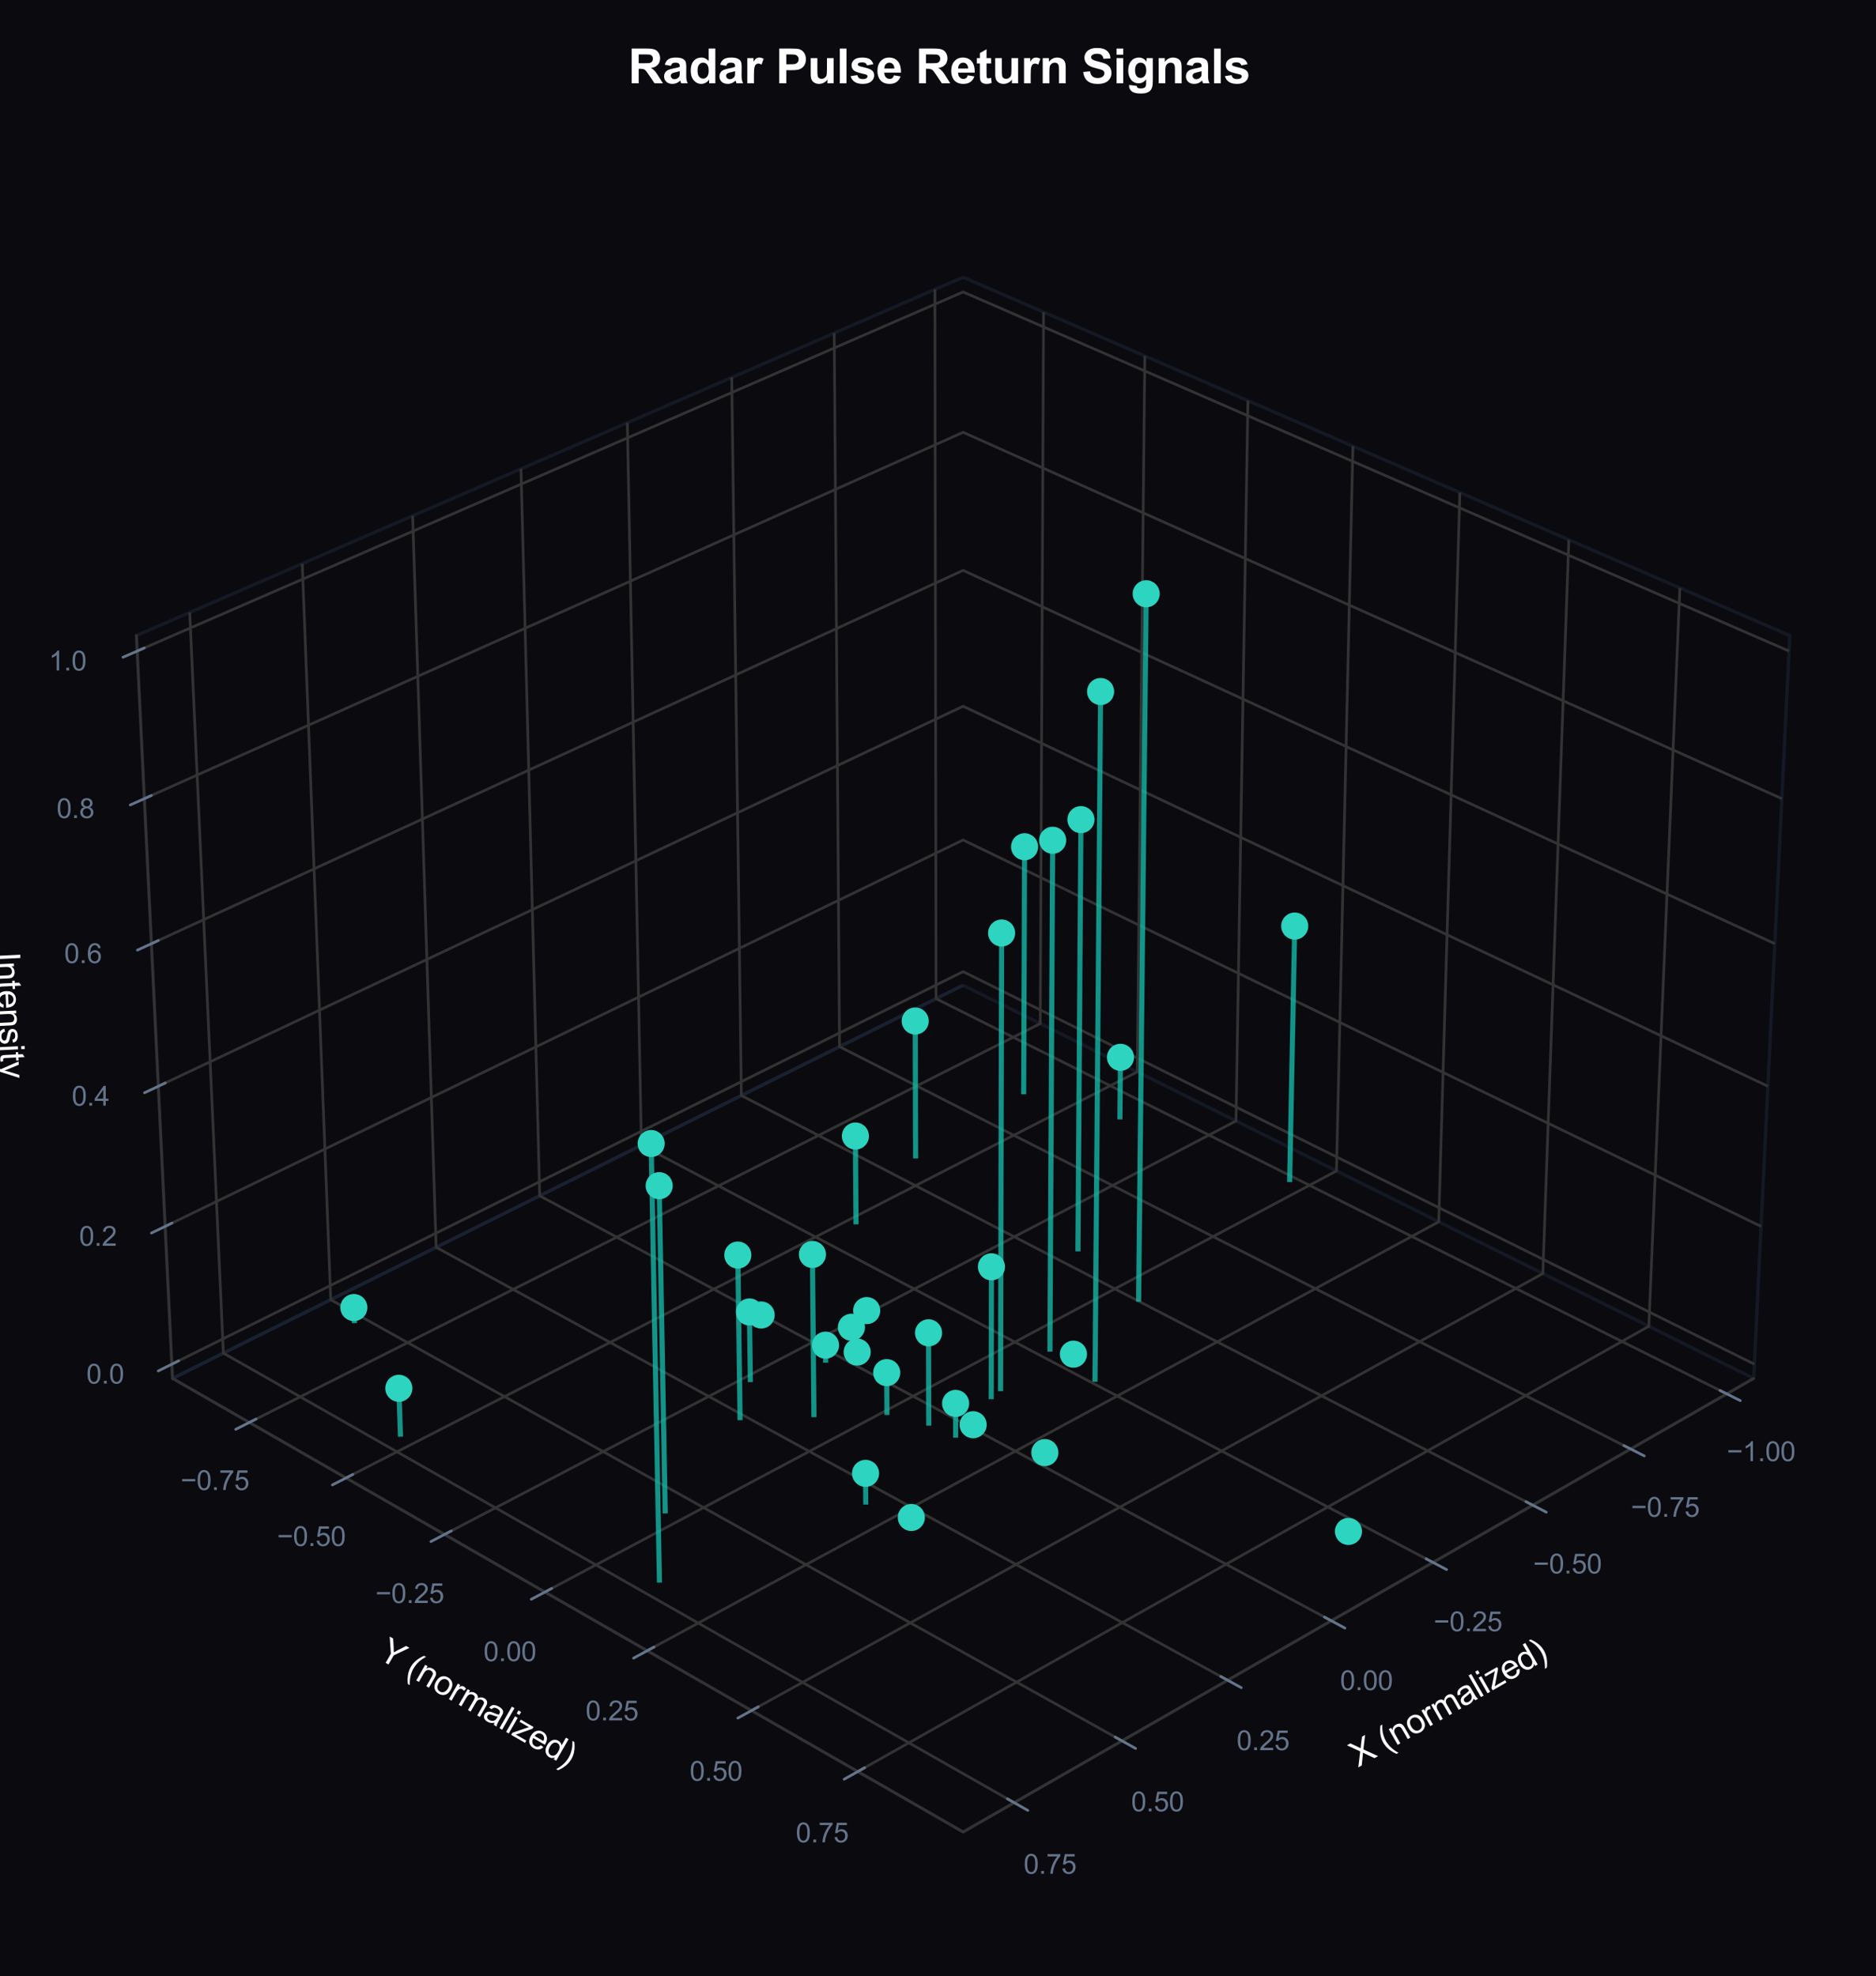 <?xml version="1.0" encoding="utf-8" standalone="no"?>
<!DOCTYPE svg PUBLIC "-//W3C//DTD SVG 1.1//EN"
  "http://www.w3.org/Graphics/SVG/1.1/DTD/svg11.dtd">
<svg xmlns:xlink="http://www.w3.org/1999/xlink" viewBox="0 0 553.771 583.312" xmlns="http://www.w3.org/2000/svg" version="1.1">
 <defs>
  <style type="text/css">*{stroke-linejoin: round; stroke-linecap: butt}</style>
 </defs>
 <g id="figure_1">
  <g id="patch_1">
   <path d="M 0 583.312 
L 553.771 583.312 
L 553.771 0 
L 0 0 
z
" style="fill: #0a0a0f"/>
  </g>
  <g id="patch_2">
   <path d="M 15.051 568.912 
L 539.371 568.912 
L 539.371 44.592 
L 15.051 44.592 
z
" style="fill: #0a0a0f"/>
  </g>
  <g id="pane3d_1">
   <g id="patch_3">
    <path d="M 284.296 290.796 
L 517.665 406.848 
L 528.321 187.591 
L 284.296 81.822 
" style="fill: none; opacity: 0.5; stroke: #1e293b; stroke-linejoin: miter"/>
   </g>
  </g>
  <g id="pane3d_2">
   <g id="patch_4">
    <path d="M 284.296 290.796 
L 50.927 406.848 
L 40.271 187.591 
L 284.296 81.822 
" style="fill: none; opacity: 0.5; stroke: #1e293b; stroke-linejoin: miter"/>
   </g>
  </g>
  <g id="pane3d_3">
   <g id="patch_5">
    <path d="M 284.296 290.796 
L 50.927 406.848 
L 284.296 540.722 
L 517.665 406.848 
" style="fill: none; opacity: 0.5; stroke: #1e293b; stroke-linejoin: miter"/>
   </g>
  </g>
  <g id="grid3d_1">
   <g id="Line3DCollection_1">
    <path d="M 509.717 411.407 
L 276.309 294.768 
L 275.969 85.431 
" style="fill: none; stroke: #333333; stroke-width: 0.8"/>
    <path d="M 481.347 427.682 
L 247.822 308.934 
L 246.254 98.311 
" style="fill: none; stroke: #333333; stroke-width: 0.8"/>
    <path d="M 452.444 444.263 
L 218.835 323.349 
L 215.995 111.426 
" style="fill: none; stroke: #333333; stroke-width: 0.8"/>
    <path d="M 422.992 461.158 
L 189.336 338.019 
L 185.178 124.783 
" style="fill: none; stroke: #333333; stroke-width: 0.8"/>
    <path d="M 392.976 478.377 
L 159.311 352.95 
L 153.788 138.389 
" style="fill: none; stroke: #333333; stroke-width: 0.8"/>
    <path d="M 362.379 495.929 
L 128.745 368.15 
L 121.807 152.25 
" style="fill: none; stroke: #333333; stroke-width: 0.8"/>
    <path d="M 331.185 513.824 
L 97.625 383.625 
L 89.22 166.375 
" style="fill: none; stroke: #333333; stroke-width: 0.8"/>
    <path d="M 299.375 532.072 
L 65.935 399.385 
L 56.008 180.77 
" style="fill: none; stroke: #333333; stroke-width: 0.8"/>
   </g>
  </g>
  <g id="grid3d_2">
   <g id="Line3DCollection_2">
    <path d="M 308.044 92.115 
L 307.07 302.121 
L 73.596 419.852 
" style="fill: none; stroke: #333333; stroke-width: 0.8"/>
    <path d="M 337.931 105.069 
L 335.71 316.363 
L 102.137 436.225 
" style="fill: none; stroke: #333333; stroke-width: 0.8"/>
    <path d="M 368.364 118.259 
L 364.853 330.856 
L 131.215 452.905 
" style="fill: none; stroke: #333333; stroke-width: 0.8"/>
    <path d="M 399.359 131.694 
L 394.511 345.604 
L 160.845 469.903 
" style="fill: none; stroke: #333333; stroke-width: 0.8"/>
    <path d="M 430.931 145.378 
L 424.698 360.616 
L 191.044 487.227 
" style="fill: none; stroke: #333333; stroke-width: 0.8"/>
    <path d="M 463.098 159.321 
L 455.429 375.898 
L 221.827 504.886 
" style="fill: none; stroke: #333333; stroke-width: 0.8"/>
    <path d="M 495.876 173.528 
L 486.718 391.458 
L 253.212 522.89 
" style="fill: none; stroke: #333333; stroke-width: 0.8"/>
   </g>
  </g>
  <g id="grid3d_3">
   <g id="Line3DCollection_3">
    <path d="M 50.723 402.65 
L 284.296 286.783 
L 517.869 402.65 
" style="fill: none; stroke: #333333; stroke-width: 0.8"/>
    <path d="M 48.747 361.98 
L 284.296 247.929 
L 519.846 361.98 
" style="fill: none; stroke: #333333; stroke-width: 0.8"/>
    <path d="M 46.736 320.615 
L 284.296 208.456 
L 521.856 320.615 
" style="fill: none; stroke: #333333; stroke-width: 0.8"/>
    <path d="M 44.691 278.537 
L 284.296 168.349 
L 523.901 278.537 
" style="fill: none; stroke: #333333; stroke-width: 0.8"/>
    <path d="M 42.611 235.73 
L 284.296 127.594 
L 525.982 235.73 
" style="fill: none; stroke: #333333; stroke-width: 0.8"/>
    <path d="M 40.494 192.172 
L 284.296 86.175 
L 528.099 192.172 
" style="fill: none; stroke: #333333; stroke-width: 0.8"/>
   </g>
  </g>
  <g id="axis3d_1">
   <g id="line2d_1">
    <path d="M 517.665 406.848 
L 284.296 540.722 
" style="fill: none; stroke: #333333; stroke-width: 0.8; stroke-linecap: round"/>
   </g>
   <g id="xtick_1">
    <g id="line2d_2">
     <path d="M 284.296 299.666 
" clip-path="url(#pbfb8110ebf)" style="fill: none; stroke: #333333; stroke-width: 0.8; stroke-linecap: round"/>
    </g>
    <g id="line2d_3">
     <path d="M 507.718 410.408 
L 513.724 413.409 
" style="fill: none; stroke: #64748b; stroke-width: 0.8; stroke-linecap: round"/>
    </g>
    <g id="text_1">
     <!-- −1.00 -->
     <g style="fill: #64748b" transform="translate(509.725 431.257) scale(0.08 -0.08)">
      <defs>
       <path id="ArialMT-2212" d="M 3381 1997 
L 356 1997 
L 356 2522 
L 3381 2522 
L 3381 1997 
z
" transform="scale(0.016)"/>
       <path id="ArialMT-31" d="M 2384 0 
L 1822 0 
L 1822 3584 
Q 1619 3391 1289 3197 
Q 959 3003 697 2906 
L 697 3450 
Q 1169 3672 1522 3987 
Q 1875 4303 2022 4600 
L 2384 4600 
L 2384 0 
z
" transform="scale(0.016)"/>
       <path id="ArialMT-2e" d="M 581 0 
L 581 641 
L 1222 641 
L 1222 0 
L 581 0 
z
" transform="scale(0.016)"/>
       <path id="ArialMT-30" d="M 266 2259 
Q 266 3072 433 3567 
Q 600 4063 929 4331 
Q 1259 4600 1759 4600 
Q 2128 4600 2406 4451 
Q 2684 4303 2865 4023 
Q 3047 3744 3150 3342 
Q 3253 2941 3253 2259 
Q 3253 1453 3087 958 
Q 2922 463 2592 192 
Q 2263 -78 1759 -78 
Q 1097 -78 719 397 
Q 266 969 266 2259 
z
M 844 2259 
Q 844 1131 1108 757 
Q 1372 384 1759 384 
Q 2147 384 2411 759 
Q 2675 1134 2675 2259 
Q 2675 3391 2411 3762 
Q 2147 4134 1753 4134 
Q 1366 4134 1134 3806 
Q 844 3388 844 2259 
z
" transform="scale(0.016)"/>
      </defs>
      <use xlink:href="#ArialMT-2212"/>
      <use xlink:href="#ArialMT-31" transform="translate(58.398 0)"/>
      <use xlink:href="#ArialMT-2e" transform="translate(114.014 0)"/>
      <use xlink:href="#ArialMT-30" transform="translate(141.797 0)"/>
      <use xlink:href="#ArialMT-30" transform="translate(197.412 0)"/>
     </g>
    </g>
   </g>
   <g id="xtick_2">
    <g id="line2d_4">
     <path d="M 284.296 299.666 
" clip-path="url(#pbfb8110ebf)" style="fill: none; stroke: #333333; stroke-width: 0.8; stroke-linecap: round"/>
    </g>
    <g id="line2d_5">
     <path d="M 479.345 426.664 
L 485.358 429.721 
" style="fill: none; stroke: #64748b; stroke-width: 0.8; stroke-linecap: round"/>
    </g>
    <g id="text_2">
     <!-- −0.75 -->
     <g style="fill: #64748b" transform="translate(481.416 447.683) scale(0.08 -0.08)">
      <defs>
       <path id="ArialMT-37" d="M 303 3981 
L 303 4522 
L 3269 4522 
L 3269 4084 
Q 2831 3619 2401 2847 
Q 1972 2075 1738 1259 
Q 1569 684 1522 0 
L 944 0 
Q 953 541 1156 1306 
Q 1359 2072 1739 2783 
Q 2119 3494 2547 3981 
L 303 3981 
z
" transform="scale(0.016)"/>
       <path id="ArialMT-35" d="M 266 1200 
L 856 1250 
Q 922 819 1161 601 
Q 1400 384 1738 384 
Q 2144 384 2425 690 
Q 2706 997 2706 1503 
Q 2706 1984 2436 2262 
Q 2166 2541 1728 2541 
Q 1456 2541 1237 2417 
Q 1019 2294 894 2097 
L 366 2166 
L 809 4519 
L 3088 4519 
L 3088 3981 
L 1259 3981 
L 1013 2750 
Q 1425 3038 1878 3038 
Q 2478 3038 2890 2622 
Q 3303 2206 3303 1553 
Q 3303 931 2941 478 
Q 2500 -78 1738 -78 
Q 1113 -78 717 272 
Q 322 622 266 1200 
z
" transform="scale(0.016)"/>
      </defs>
      <use xlink:href="#ArialMT-2212"/>
      <use xlink:href="#ArialMT-30" transform="translate(58.398 0)"/>
      <use xlink:href="#ArialMT-2e" transform="translate(114.014 0)"/>
      <use xlink:href="#ArialMT-37" transform="translate(141.797 0)"/>
      <use xlink:href="#ArialMT-35" transform="translate(197.412 0)"/>
     </g>
    </g>
   </g>
   <g id="xtick_3">
    <g id="line2d_6">
     <path d="M 284.296 299.666 
" clip-path="url(#pbfb8110ebf)" style="fill: none; stroke: #333333; stroke-width: 0.8; stroke-linecap: round"/>
    </g>
    <g id="line2d_7">
     <path d="M 450.44 443.225 
L 456.458 446.34 
" style="fill: none; stroke: #64748b; stroke-width: 0.8; stroke-linecap: round"/>
    </g>
    <g id="text_3">
     <!-- −0.50 -->
     <g style="fill: #64748b" transform="translate(452.574 464.418) scale(0.08 -0.08)">
      <use xlink:href="#ArialMT-2212"/>
      <use xlink:href="#ArialMT-30" transform="translate(58.398 0)"/>
      <use xlink:href="#ArialMT-2e" transform="translate(114.014 0)"/>
      <use xlink:href="#ArialMT-35" transform="translate(141.797 0)"/>
      <use xlink:href="#ArialMT-30" transform="translate(197.412 0)"/>
     </g>
    </g>
   </g>
   <g id="xtick_4">
    <g id="line2d_8">
     <path d="M 284.296 299.666 
" clip-path="url(#pbfb8110ebf)" style="fill: none; stroke: #333333; stroke-width: 0.8; stroke-linecap: round"/>
    </g>
    <g id="line2d_9">
     <path d="M 420.986 460.101 
L 427.01 463.275 
" style="fill: none; stroke: #64748b; stroke-width: 0.8; stroke-linecap: round"/>
    </g>
    <g id="text_4">
     <!-- −0.25 -->
     <g style="fill: #64748b" transform="translate(423.184 481.471) scale(0.08 -0.08)">
      <defs>
       <path id="ArialMT-32" d="M 3222 541 
L 3222 0 
L 194 0 
Q 188 203 259 391 
Q 375 700 629 1000 
Q 884 1300 1366 1694 
Q 2113 2306 2375 2664 
Q 2638 3022 2638 3341 
Q 2638 3675 2398 3904 
Q 2159 4134 1775 4134 
Q 1369 4134 1125 3890 
Q 881 3647 878 3216 
L 300 3275 
Q 359 3922 746 4261 
Q 1134 4600 1788 4600 
Q 2447 4600 2831 4234 
Q 3216 3869 3216 3328 
Q 3216 3053 3103 2787 
Q 2991 2522 2730 2228 
Q 2469 1934 1863 1422 
Q 1356 997 1212 845 
Q 1069 694 975 541 
L 3222 541 
z
" transform="scale(0.016)"/>
      </defs>
      <use xlink:href="#ArialMT-2212"/>
      <use xlink:href="#ArialMT-30" transform="translate(58.398 0)"/>
      <use xlink:href="#ArialMT-2e" transform="translate(114.014 0)"/>
      <use xlink:href="#ArialMT-32" transform="translate(141.797 0)"/>
      <use xlink:href="#ArialMT-35" transform="translate(197.412 0)"/>
     </g>
    </g>
   </g>
   <g id="xtick_5">
    <g id="line2d_10">
     <path d="M 284.296 299.666 
" clip-path="url(#pbfb8110ebf)" style="fill: none; stroke: #333333; stroke-width: 0.8; stroke-linecap: round"/>
    </g>
    <g id="line2d_11">
     <path d="M 390.969 477.3 
L 396.996 480.535 
" style="fill: none; stroke: #64748b; stroke-width: 0.8; stroke-linecap: round"/>
    </g>
    <g id="text_5">
     <!-- 0.00 -->
     <g style="fill: #64748b" transform="translate(395.566 498.85) scale(0.08 -0.08)">
      <use xlink:href="#ArialMT-30"/>
      <use xlink:href="#ArialMT-2e" transform="translate(55.615 0)"/>
      <use xlink:href="#ArialMT-30" transform="translate(83.398 0)"/>
      <use xlink:href="#ArialMT-30" transform="translate(139.014 0)"/>
     </g>
    </g>
   </g>
   <g id="xtick_6">
    <g id="line2d_12">
     <path d="M 284.296 299.666 
" clip-path="url(#pbfb8110ebf)" style="fill: none; stroke: #333333; stroke-width: 0.8; stroke-linecap: round"/>
    </g>
    <g id="line2d_13">
     <path d="M 360.371 494.831 
L 366.402 498.129 
" style="fill: none; stroke: #64748b; stroke-width: 0.8; stroke-linecap: round"/>
    </g>
    <g id="text_6">
     <!-- 0.25 -->
     <g style="fill: #64748b" transform="translate(365.032 516.567) scale(0.08 -0.08)">
      <use xlink:href="#ArialMT-30"/>
      <use xlink:href="#ArialMT-2e" transform="translate(55.615 0)"/>
      <use xlink:href="#ArialMT-32" transform="translate(83.398 0)"/>
      <use xlink:href="#ArialMT-35" transform="translate(139.014 0)"/>
     </g>
    </g>
   </g>
   <g id="xtick_7">
    <g id="line2d_14">
     <path d="M 284.296 299.666 
" clip-path="url(#pbfb8110ebf)" style="fill: none; stroke: #333333; stroke-width: 0.8; stroke-linecap: round"/>
    </g>
    <g id="line2d_15">
     <path d="M 329.176 512.704 
L 335.209 516.067 
" style="fill: none; stroke: #64748b; stroke-width: 0.8; stroke-linecap: round"/>
    </g>
    <g id="text_7">
     <!-- 0.50 -->
     <g style="fill: #64748b" transform="translate(333.902 534.63) scale(0.08 -0.08)">
      <use xlink:href="#ArialMT-30"/>
      <use xlink:href="#ArialMT-2e" transform="translate(55.615 0)"/>
      <use xlink:href="#ArialMT-35" transform="translate(83.398 0)"/>
      <use xlink:href="#ArialMT-30" transform="translate(139.014 0)"/>
     </g>
    </g>
   </g>
   <g id="xtick_8">
    <g id="line2d_16">
     <path d="M 284.296 299.666 
" clip-path="url(#pbfb8110ebf)" style="fill: none; stroke: #333333; stroke-width: 0.8; stroke-linecap: round"/>
    </g>
    <g id="line2d_17">
     <path d="M 297.366 530.93 
L 303.401 534.36 
" style="fill: none; stroke: #64748b; stroke-width: 0.8; stroke-linecap: round"/>
    </g>
    <g id="text_8">
     <!-- 0.75 -->
     <g style="fill: #64748b" transform="translate(302.156 553.049) scale(0.08 -0.08)">
      <use xlink:href="#ArialMT-30"/>
      <use xlink:href="#ArialMT-2e" transform="translate(55.615 0)"/>
      <use xlink:href="#ArialMT-37" transform="translate(83.398 0)"/>
      <use xlink:href="#ArialMT-35" transform="translate(139.014 0)"/>
     </g>
    </g>
   </g>
   <g id="text_9">
    <!-- X (normalized) -->
    <g style="fill: #ffffff" transform="translate(400.916 521.691) rotate(-29.841) scale(0.1 -0.1)">
     <defs>
      <path id="ArialMT-58" d="M 28 0 
L 1800 2388 
L 238 4581 
L 959 4581 
L 1791 3406 
Q 2050 3041 2159 2844 
Q 2313 3094 2522 3366 
L 3444 4581 
L 4103 4581 
L 2494 2422 
L 4228 0 
L 3478 0 
L 2325 1634 
Q 2228 1775 2125 1941 
Q 1972 1691 1906 1597 
L 756 0 
L 28 0 
z
" transform="scale(0.016)"/>
      <path id="ArialMT-20" transform="scale(0.016)"/>
      <path id="ArialMT-28" d="M 1497 -1347 
Q 1031 -759 709 28 
Q 388 816 388 1659 
Q 388 2403 628 3084 
Q 909 3875 1497 4659 
L 1900 4659 
Q 1522 4009 1400 3731 
Q 1209 3300 1100 2831 
Q 966 2247 966 1656 
Q 966 153 1900 -1347 
L 1497 -1347 
z
" transform="scale(0.016)"/>
      <path id="ArialMT-6e" d="M 422 0 
L 422 3319 
L 928 3319 
L 928 2847 
Q 1294 3394 1984 3394 
Q 2284 3394 2536 3286 
Q 2788 3178 2913 3003 
Q 3038 2828 3088 2588 
Q 3119 2431 3119 2041 
L 3119 0 
L 2556 0 
L 2556 2019 
Q 2556 2363 2490 2533 
Q 2425 2703 2258 2804 
Q 2091 2906 1866 2906 
Q 1506 2906 1245 2678 
Q 984 2450 984 1813 
L 984 0 
L 422 0 
z
" transform="scale(0.016)"/>
      <path id="ArialMT-6f" d="M 213 1659 
Q 213 2581 725 3025 
Q 1153 3394 1769 3394 
Q 2453 3394 2887 2945 
Q 3322 2497 3322 1706 
Q 3322 1066 3130 698 
Q 2938 331 2570 128 
Q 2203 -75 1769 -75 
Q 1072 -75 642 372 
Q 213 819 213 1659 
z
M 791 1659 
Q 791 1022 1069 705 
Q 1347 388 1769 388 
Q 2188 388 2466 706 
Q 2744 1025 2744 1678 
Q 2744 2294 2464 2611 
Q 2184 2928 1769 2928 
Q 1347 2928 1069 2612 
Q 791 2297 791 1659 
z
" transform="scale(0.016)"/>
      <path id="ArialMT-72" d="M 416 0 
L 416 3319 
L 922 3319 
L 922 2816 
Q 1116 3169 1280 3281 
Q 1444 3394 1641 3394 
Q 1925 3394 2219 3213 
L 2025 2691 
Q 1819 2813 1613 2813 
Q 1428 2813 1281 2702 
Q 1134 2591 1072 2394 
Q 978 2094 978 1738 
L 978 0 
L 416 0 
z
" transform="scale(0.016)"/>
      <path id="ArialMT-6d" d="M 422 0 
L 422 3319 
L 925 3319 
L 925 2853 
Q 1081 3097 1340 3245 
Q 1600 3394 1931 3394 
Q 2300 3394 2536 3241 
Q 2772 3088 2869 2813 
Q 3263 3394 3894 3394 
Q 4388 3394 4653 3120 
Q 4919 2847 4919 2278 
L 4919 0 
L 4359 0 
L 4359 2091 
Q 4359 2428 4304 2576 
Q 4250 2725 4106 2815 
Q 3963 2906 3769 2906 
Q 3419 2906 3187 2673 
Q 2956 2441 2956 1928 
L 2956 0 
L 2394 0 
L 2394 2156 
Q 2394 2531 2256 2718 
Q 2119 2906 1806 2906 
Q 1569 2906 1367 2781 
Q 1166 2656 1075 2415 
Q 984 2175 984 1722 
L 984 0 
L 422 0 
z
" transform="scale(0.016)"/>
      <path id="ArialMT-61" d="M 2588 409 
Q 2275 144 1986 34 
Q 1697 -75 1366 -75 
Q 819 -75 525 192 
Q 231 459 231 875 
Q 231 1119 342 1320 
Q 453 1522 633 1644 
Q 813 1766 1038 1828 
Q 1203 1872 1538 1913 
Q 2219 1994 2541 2106 
Q 2544 2222 2544 2253 
Q 2544 2597 2384 2738 
Q 2169 2928 1744 2928 
Q 1347 2928 1158 2789 
Q 969 2650 878 2297 
L 328 2372 
Q 403 2725 575 2942 
Q 747 3159 1072 3276 
Q 1397 3394 1825 3394 
Q 2250 3394 2515 3294 
Q 2781 3194 2906 3042 
Q 3031 2891 3081 2659 
Q 3109 2516 3109 2141 
L 3109 1391 
Q 3109 606 3145 398 
Q 3181 191 3288 0 
L 2700 0 
Q 2613 175 2588 409 
z
M 2541 1666 
Q 2234 1541 1622 1453 
Q 1275 1403 1131 1340 
Q 988 1278 909 1158 
Q 831 1038 831 891 
Q 831 666 1001 516 
Q 1172 366 1500 366 
Q 1825 366 2078 508 
Q 2331 650 2450 897 
Q 2541 1088 2541 1459 
L 2541 1666 
z
" transform="scale(0.016)"/>
      <path id="ArialMT-6c" d="M 409 0 
L 409 4581 
L 972 4581 
L 972 0 
L 409 0 
z
" transform="scale(0.016)"/>
      <path id="ArialMT-69" d="M 425 3934 
L 425 4581 
L 988 4581 
L 988 3934 
L 425 3934 
z
M 425 0 
L 425 3319 
L 988 3319 
L 988 0 
L 425 0 
z
" transform="scale(0.016)"/>
      <path id="ArialMT-7a" d="M 125 0 
L 125 456 
L 2238 2881 
Q 1878 2863 1603 2863 
L 250 2863 
L 250 3319 
L 2963 3319 
L 2963 2947 
L 1166 841 
L 819 456 
Q 1197 484 1528 484 
L 3063 484 
L 3063 0 
L 125 0 
z
" transform="scale(0.016)"/>
      <path id="ArialMT-65" d="M 2694 1069 
L 3275 997 
Q 3138 488 2766 206 
Q 2394 -75 1816 -75 
Q 1088 -75 661 373 
Q 234 822 234 1631 
Q 234 2469 665 2931 
Q 1097 3394 1784 3394 
Q 2450 3394 2872 2941 
Q 3294 2488 3294 1666 
Q 3294 1616 3291 1516 
L 816 1516 
Q 847 969 1125 678 
Q 1403 388 1819 388 
Q 2128 388 2347 550 
Q 2566 713 2694 1069 
z
M 847 1978 
L 2700 1978 
Q 2663 2397 2488 2606 
Q 2219 2931 1791 2931 
Q 1403 2931 1139 2672 
Q 875 2413 847 1978 
z
" transform="scale(0.016)"/>
      <path id="ArialMT-64" d="M 2575 0 
L 2575 419 
Q 2259 -75 1647 -75 
Q 1250 -75 917 144 
Q 584 363 401 755 
Q 219 1147 219 1656 
Q 219 2153 384 2558 
Q 550 2963 881 3178 
Q 1213 3394 1622 3394 
Q 1922 3394 2156 3267 
Q 2391 3141 2538 2938 
L 2538 4581 
L 3097 4581 
L 3097 0 
L 2575 0 
z
M 797 1656 
Q 797 1019 1065 703 
Q 1334 388 1700 388 
Q 2069 388 2326 689 
Q 2584 991 2584 1609 
Q 2584 2291 2321 2609 
Q 2059 2928 1675 2928 
Q 1300 2928 1048 2622 
Q 797 2316 797 1656 
z
" transform="scale(0.016)"/>
      <path id="ArialMT-29" d="M 791 -1347 
L 388 -1347 
Q 1322 153 1322 1656 
Q 1322 2244 1188 2822 
Q 1081 3291 891 3722 
Q 769 4003 388 4659 
L 791 4659 
Q 1378 3875 1659 3084 
Q 1900 2403 1900 1659 
Q 1900 816 1576 28 
Q 1253 -759 791 -1347 
z
" transform="scale(0.016)"/>
     </defs>
     <use xlink:href="#ArialMT-58"/>
     <use xlink:href="#ArialMT-20" transform="translate(66.699 0)"/>
     <use xlink:href="#ArialMT-28" transform="translate(94.482 0)"/>
     <use xlink:href="#ArialMT-6e" transform="translate(127.783 0)"/>
     <use xlink:href="#ArialMT-6f" transform="translate(183.398 0)"/>
     <use xlink:href="#ArialMT-72" transform="translate(239.014 0)"/>
     <use xlink:href="#ArialMT-6d" transform="translate(272.314 0)"/>
     <use xlink:href="#ArialMT-61" transform="translate(355.615 0)"/>
     <use xlink:href="#ArialMT-6c" transform="translate(411.23 0)"/>
     <use xlink:href="#ArialMT-69" transform="translate(433.447 0)"/>
     <use xlink:href="#ArialMT-7a" transform="translate(455.664 0)"/>
     <use xlink:href="#ArialMT-65" transform="translate(505.664 0)"/>
     <use xlink:href="#ArialMT-64" transform="translate(561.279 0)"/>
     <use xlink:href="#ArialMT-29" transform="translate(616.895 0)"/>
    </g>
   </g>
  </g>
  <g id="axis3d_2">
   <g id="line2d_18">
    <path d="M 50.927 406.848 
L 284.296 540.722 
" style="fill: none; stroke: #333333; stroke-width: 0.8; stroke-linecap: round"/>
   </g>
   <g id="xtick_9">
    <g id="line2d_19">
     <path d="M 284.296 299.666 
" clip-path="url(#pbfb8110ebf)" style="fill: none; stroke: #333333; stroke-width: 0.8; stroke-linecap: round"/>
    </g>
    <g id="line2d_20">
     <path d="M 75.597 418.843 
L 69.588 421.873 
" style="fill: none; stroke: #64748b; stroke-width: 0.8; stroke-linecap: round"/>
    </g>
    <g id="text_10">
     <!-- −0.75 -->
     <g style="fill: #64748b" transform="translate(53.316 439.781) scale(0.08 -0.08)">
      <use xlink:href="#ArialMT-2212"/>
      <use xlink:href="#ArialMT-30" transform="translate(58.398 0)"/>
      <use xlink:href="#ArialMT-2e" transform="translate(114.014 0)"/>
      <use xlink:href="#ArialMT-37" transform="translate(141.797 0)"/>
      <use xlink:href="#ArialMT-35" transform="translate(197.412 0)"/>
     </g>
    </g>
   </g>
   <g id="xtick_10">
    <g id="line2d_21">
     <path d="M 284.296 299.666 
" clip-path="url(#pbfb8110ebf)" style="fill: none; stroke: #333333; stroke-width: 0.8; stroke-linecap: round"/>
    </g>
    <g id="line2d_22">
     <path d="M 104.14 435.197 
L 98.124 438.284 
" style="fill: none; stroke: #64748b; stroke-width: 0.8; stroke-linecap: round"/>
    </g>
    <g id="text_11">
     <!-- −0.50 -->
     <g style="fill: #64748b" transform="translate(81.796 456.305) scale(0.08 -0.08)">
      <use xlink:href="#ArialMT-2212"/>
      <use xlink:href="#ArialMT-30" transform="translate(58.398 0)"/>
      <use xlink:href="#ArialMT-2e" transform="translate(114.014 0)"/>
      <use xlink:href="#ArialMT-35" transform="translate(141.797 0)"/>
      <use xlink:href="#ArialMT-30" transform="translate(197.412 0)"/>
     </g>
    </g>
   </g>
   <g id="xtick_11">
    <g id="line2d_23">
     <path d="M 284.296 299.666 
" clip-path="url(#pbfb8110ebf)" style="fill: none; stroke: #333333; stroke-width: 0.8; stroke-linecap: round"/>
    </g>
    <g id="line2d_24">
     <path d="M 133.22 451.858 
L 127.198 455.004 
" style="fill: none; stroke: #64748b; stroke-width: 0.8; stroke-linecap: round"/>
    </g>
    <g id="text_12">
     <!-- −0.25 -->
     <g style="fill: #64748b" transform="translate(110.812 473.141) scale(0.08 -0.08)">
      <use xlink:href="#ArialMT-2212"/>
      <use xlink:href="#ArialMT-30" transform="translate(58.398 0)"/>
      <use xlink:href="#ArialMT-2e" transform="translate(114.014 0)"/>
      <use xlink:href="#ArialMT-32" transform="translate(141.797 0)"/>
      <use xlink:href="#ArialMT-35" transform="translate(197.412 0)"/>
     </g>
    </g>
   </g>
   <g id="xtick_12">
    <g id="line2d_25">
     <path d="M 284.296 299.666 
" clip-path="url(#pbfb8110ebf)" style="fill: none; stroke: #333333; stroke-width: 0.8; stroke-linecap: round"/>
    </g>
    <g id="line2d_26">
     <path d="M 162.852 468.836 
L 156.826 472.041 
" style="fill: none; stroke: #64748b; stroke-width: 0.8; stroke-linecap: round"/>
    </g>
    <g id="text_13">
     <!-- 0.00 -->
     <g style="fill: #64748b" transform="translate(142.717 490.297) scale(0.08 -0.08)">
      <use xlink:href="#ArialMT-30"/>
      <use xlink:href="#ArialMT-2e" transform="translate(55.615 0)"/>
      <use xlink:href="#ArialMT-30" transform="translate(83.398 0)"/>
      <use xlink:href="#ArialMT-30" transform="translate(139.014 0)"/>
     </g>
    </g>
   </g>
   <g id="xtick_13">
    <g id="line2d_27">
     <path d="M 284.296 299.666 
" clip-path="url(#pbfb8110ebf)" style="fill: none; stroke: #333333; stroke-width: 0.8; stroke-linecap: round"/>
    </g>
    <g id="line2d_28">
     <path d="M 193.051 486.139 
L 187.022 489.406 
" style="fill: none; stroke: #64748b; stroke-width: 0.8; stroke-linecap: round"/>
    </g>
    <g id="text_14">
     <!-- 0.25 -->
     <g style="fill: #64748b" transform="translate(172.853 507.783) scale(0.08 -0.08)">
      <use xlink:href="#ArialMT-30"/>
      <use xlink:href="#ArialMT-2e" transform="translate(55.615 0)"/>
      <use xlink:href="#ArialMT-32" transform="translate(83.398 0)"/>
      <use xlink:href="#ArialMT-35" transform="translate(139.014 0)"/>
     </g>
    </g>
   </g>
   <g id="xtick_14">
    <g id="line2d_29">
     <path d="M 284.296 299.666 
" clip-path="url(#pbfb8110ebf)" style="fill: none; stroke: #333333; stroke-width: 0.8; stroke-linecap: round"/>
    </g>
    <g id="line2d_30">
     <path d="M 223.835 503.777 
L 217.803 507.108 
" style="fill: none; stroke: #64748b; stroke-width: 0.8; stroke-linecap: round"/>
    </g>
    <g id="text_15">
     <!-- 0.50 -->
     <g style="fill: #64748b" transform="translate(203.573 525.608) scale(0.08 -0.08)">
      <use xlink:href="#ArialMT-30"/>
      <use xlink:href="#ArialMT-2e" transform="translate(55.615 0)"/>
      <use xlink:href="#ArialMT-35" transform="translate(83.398 0)"/>
      <use xlink:href="#ArialMT-30" transform="translate(139.014 0)"/>
     </g>
    </g>
   </g>
   <g id="xtick_15">
    <g id="line2d_31">
     <path d="M 284.296 299.666 
" clip-path="url(#pbfb8110ebf)" style="fill: none; stroke: #333333; stroke-width: 0.8; stroke-linecap: round"/>
    </g>
    <g id="line2d_32">
     <path d="M 255.221 521.759 
L 249.187 525.156 
" style="fill: none; stroke: #64748b; stroke-width: 0.8; stroke-linecap: round"/>
    </g>
    <g id="text_16">
     <!-- 0.75 -->
     <g style="fill: #64748b" transform="translate(234.895 543.781) scale(0.08 -0.08)">
      <use xlink:href="#ArialMT-30"/>
      <use xlink:href="#ArialMT-2e" transform="translate(55.615 0)"/>
      <use xlink:href="#ArialMT-37" transform="translate(83.398 0)"/>
      <use xlink:href="#ArialMT-35" transform="translate(139.014 0)"/>
     </g>
    </g>
   </g>
   <g id="text_17">
    <!-- Y (normalized) -->
    <g style="fill: #ffffff" transform="translate(111.358 489.383) rotate(-330.159) scale(0.1 -0.1)">
     <defs>
      <path id="ArialMT-59" d="M 1784 0 
L 1784 1941 
L 19 4581 
L 756 4581 
L 1659 3200 
Q 1909 2813 2125 2425 
Q 2331 2784 2625 3234 
L 3513 4581 
L 4219 4581 
L 2391 1941 
L 2391 0 
L 1784 0 
z
" transform="scale(0.016)"/>
     </defs>
     <use xlink:href="#ArialMT-59"/>
     <use xlink:href="#ArialMT-20" transform="translate(64.949 0)"/>
     <use xlink:href="#ArialMT-28" transform="translate(92.732 0)"/>
     <use xlink:href="#ArialMT-6e" transform="translate(126.033 0)"/>
     <use xlink:href="#ArialMT-6f" transform="translate(181.648 0)"/>
     <use xlink:href="#ArialMT-72" transform="translate(237.264 0)"/>
     <use xlink:href="#ArialMT-6d" transform="translate(270.564 0)"/>
     <use xlink:href="#ArialMT-61" transform="translate(353.865 0)"/>
     <use xlink:href="#ArialMT-6c" transform="translate(409.48 0)"/>
     <use xlink:href="#ArialMT-69" transform="translate(431.697 0)"/>
     <use xlink:href="#ArialMT-7a" transform="translate(453.914 0)"/>
     <use xlink:href="#ArialMT-65" transform="translate(503.914 0)"/>
     <use xlink:href="#ArialMT-64" transform="translate(559.529 0)"/>
     <use xlink:href="#ArialMT-29" transform="translate(615.145 0)"/>
    </g>
   </g>
  </g>
  <g id="axis3d_3">
   <g id="line2d_33">
    <path d="M 50.927 406.848 
L 40.271 187.591 
" style="fill: none; stroke: #333333; stroke-width: 0.8; stroke-linecap: round"/>
   </g>
   <g id="xtick_16">
    <g id="line2d_34">
     <path d="M 284.296 299.666 
" style="fill: none; stroke: #333333; stroke-width: 0.8; stroke-linecap: round"/>
    </g>
    <g id="line2d_35">
     <path d="M 52.724 401.658 
L 46.715 404.639 
" style="fill: none; stroke: #64748b; stroke-width: 0.8; stroke-linecap: round"/>
    </g>
    <g id="text_18">
     <!-- 0.0 -->
     <g style="fill: #64748b" transform="translate(25.491 408.377) scale(0.08 -0.08)">
      <use xlink:href="#ArialMT-30"/>
      <use xlink:href="#ArialMT-2e" transform="translate(55.615 0)"/>
      <use xlink:href="#ArialMT-30" transform="translate(83.398 0)"/>
     </g>
    </g>
   </g>
   <g id="xtick_17">
    <g id="line2d_36">
     <path d="M 284.296 299.666 
" style="fill: none; stroke: #333333; stroke-width: 0.8; stroke-linecap: round"/>
    </g>
    <g id="line2d_37">
     <path d="M 50.766 361.002 
L 44.702 363.938 
" style="fill: none; stroke: #64748b; stroke-width: 0.8; stroke-linecap: round"/>
    </g>
    <g id="text_19">
     <!-- 0.2 -->
     <g style="fill: #64748b" transform="translate(23.348 367.706) scale(0.08 -0.08)">
      <use xlink:href="#ArialMT-30"/>
      <use xlink:href="#ArialMT-2e" transform="translate(55.615 0)"/>
      <use xlink:href="#ArialMT-32" transform="translate(83.398 0)"/>
     </g>
    </g>
   </g>
   <g id="xtick_18">
    <g id="line2d_38">
     <path d="M 284.296 299.666 
" style="fill: none; stroke: #333333; stroke-width: 0.8; stroke-linecap: round"/>
    </g>
    <g id="line2d_39">
     <path d="M 48.774 319.653 
L 42.655 322.542 
" style="fill: none; stroke: #64748b; stroke-width: 0.8; stroke-linecap: round"/>
    </g>
    <g id="text_20">
     <!-- 0.4 -->
     <g style="fill: #64748b" transform="translate(21.168 326.341) scale(0.08 -0.08)">
      <defs>
       <path id="ArialMT-34" d="M 2069 0 
L 2069 1097 
L 81 1097 
L 81 1613 
L 2172 4581 
L 2631 4581 
L 2631 1613 
L 3250 1613 
L 3250 1097 
L 2631 1097 
L 2631 0 
L 2069 0 
z
M 2069 1613 
L 2069 3678 
L 634 1613 
L 2069 1613 
z
" transform="scale(0.016)"/>
      </defs>
      <use xlink:href="#ArialMT-30"/>
      <use xlink:href="#ArialMT-2e" transform="translate(55.615 0)"/>
      <use xlink:href="#ArialMT-34" transform="translate(83.398 0)"/>
     </g>
    </g>
   </g>
   <g id="xtick_19">
    <g id="line2d_40">
     <path d="M 284.296 299.666 
" style="fill: none; stroke: #333333; stroke-width: 0.8; stroke-linecap: round"/>
    </g>
    <g id="line2d_41">
     <path d="M 46.747 277.592 
L 40.572 280.432 
" style="fill: none; stroke: #64748b; stroke-width: 0.8; stroke-linecap: round"/>
    </g>
    <g id="text_21">
     <!-- 0.6 -->
     <g style="fill: #64748b" transform="translate(18.951 284.264) scale(0.08 -0.08)">
      <defs>
       <path id="ArialMT-36" d="M 3184 3459 
L 2625 3416 
Q 2550 3747 2413 3897 
Q 2184 4138 1850 4138 
Q 1581 4138 1378 3988 
Q 1113 3794 959 3422 
Q 806 3050 800 2363 
Q 1003 2672 1297 2822 
Q 1591 2972 1913 2972 
Q 2475 2972 2870 2558 
Q 3266 2144 3266 1488 
Q 3266 1056 3080 686 
Q 2894 316 2569 119 
Q 2244 -78 1831 -78 
Q 1128 -78 684 439 
Q 241 956 241 2144 
Q 241 3472 731 4075 
Q 1159 4600 1884 4600 
Q 2425 4600 2770 4297 
Q 3116 3994 3184 3459 
z
M 888 1484 
Q 888 1194 1011 928 
Q 1134 663 1356 523 
Q 1578 384 1822 384 
Q 2178 384 2434 671 
Q 2691 959 2691 1453 
Q 2691 1928 2437 2201 
Q 2184 2475 1800 2475 
Q 1419 2475 1153 2201 
Q 888 1928 888 1484 
z
" transform="scale(0.016)"/>
      </defs>
      <use xlink:href="#ArialMT-30"/>
      <use xlink:href="#ArialMT-2e" transform="translate(55.615 0)"/>
      <use xlink:href="#ArialMT-36" transform="translate(83.398 0)"/>
     </g>
    </g>
   </g>
   <g id="xtick_20">
    <g id="line2d_42">
     <path d="M 284.296 299.666 
" style="fill: none; stroke: #333333; stroke-width: 0.8; stroke-linecap: round"/>
    </g>
    <g id="line2d_43">
     <path d="M 44.686 234.801 
L 38.453 237.59 
" style="fill: none; stroke: #64748b; stroke-width: 0.8; stroke-linecap: round"/>
    </g>
    <g id="text_22">
     <!-- 0.8 -->
     <g style="fill: #64748b" transform="translate(16.695 241.456) scale(0.08 -0.08)">
      <defs>
       <path id="ArialMT-38" d="M 1131 2484 
Q 781 2613 612 2850 
Q 444 3088 444 3419 
Q 444 3919 803 4259 
Q 1163 4600 1759 4600 
Q 2359 4600 2725 4251 
Q 3091 3903 3091 3403 
Q 3091 3084 2923 2848 
Q 2756 2613 2416 2484 
Q 2838 2347 3058 2040 
Q 3278 1734 3278 1309 
Q 3278 722 2862 322 
Q 2447 -78 1769 -78 
Q 1091 -78 675 323 
Q 259 725 259 1325 
Q 259 1772 486 2073 
Q 713 2375 1131 2484 
z
M 1019 3438 
Q 1019 3113 1228 2906 
Q 1438 2700 1772 2700 
Q 2097 2700 2305 2904 
Q 2513 3109 2513 3406 
Q 2513 3716 2298 3927 
Q 2084 4138 1766 4138 
Q 1444 4138 1231 3931 
Q 1019 3725 1019 3438 
z
M 838 1322 
Q 838 1081 952 856 
Q 1066 631 1291 507 
Q 1516 384 1775 384 
Q 2178 384 2440 643 
Q 2703 903 2703 1303 
Q 2703 1709 2433 1975 
Q 2163 2241 1756 2241 
Q 1359 2241 1098 1978 
Q 838 1716 838 1322 
z
" transform="scale(0.016)"/>
      </defs>
      <use xlink:href="#ArialMT-30"/>
      <use xlink:href="#ArialMT-2e" transform="translate(55.615 0)"/>
      <use xlink:href="#ArialMT-38" transform="translate(83.398 0)"/>
     </g>
    </g>
   </g>
   <g id="xtick_21">
    <g id="line2d_44">
     <path d="M 284.296 299.666 
" style="fill: none; stroke: #333333; stroke-width: 0.8; stroke-linecap: round"/>
    </g>
    <g id="line2d_45">
     <path d="M 42.588 191.261 
L 36.297 193.996 
" style="fill: none; stroke: #64748b; stroke-width: 0.8; stroke-linecap: round"/>
    </g>
    <g id="text_23">
     <!-- 1.0 -->
     <g style="fill: #64748b" transform="translate(14.4 197.898) scale(0.08 -0.08)">
      <use xlink:href="#ArialMT-31"/>
      <use xlink:href="#ArialMT-2e" transform="translate(55.615 0)"/>
      <use xlink:href="#ArialMT-30" transform="translate(83.398 0)"/>
     </g>
    </g>
   </g>
   <g id="text_24">
    <!-- Intensity -->
    <g style="fill: #ffffff" transform="translate(-1.392 281.191) rotate(-272.782) scale(0.1 -0.1)">
     <defs>
      <path id="ArialMT-49" d="M 597 0 
L 597 4581 
L 1203 4581 
L 1203 0 
L 597 0 
z
" transform="scale(0.016)"/>
      <path id="ArialMT-74" d="M 1650 503 
L 1731 6 
Q 1494 -44 1306 -44 
Q 1000 -44 831 53 
Q 663 150 594 308 
Q 525 466 525 972 
L 525 2881 
L 113 2881 
L 113 3319 
L 525 3319 
L 525 4141 
L 1084 4478 
L 1084 3319 
L 1650 3319 
L 1650 2881 
L 1084 2881 
L 1084 941 
Q 1084 700 1114 631 
Q 1144 563 1211 522 
Q 1278 481 1403 481 
Q 1497 481 1650 503 
z
" transform="scale(0.016)"/>
      <path id="ArialMT-73" d="M 197 991 
L 753 1078 
Q 800 744 1014 566 
Q 1228 388 1613 388 
Q 2000 388 2187 545 
Q 2375 703 2375 916 
Q 2375 1106 2209 1216 
Q 2094 1291 1634 1406 
Q 1016 1563 777 1677 
Q 538 1791 414 1992 
Q 291 2194 291 2438 
Q 291 2659 392 2848 
Q 494 3038 669 3163 
Q 800 3259 1026 3326 
Q 1253 3394 1513 3394 
Q 1903 3394 2198 3281 
Q 2494 3169 2634 2976 
Q 2775 2784 2828 2463 
L 2278 2388 
Q 2241 2644 2061 2787 
Q 1881 2931 1553 2931 
Q 1166 2931 1000 2803 
Q 834 2675 834 2503 
Q 834 2394 903 2306 
Q 972 2216 1119 2156 
Q 1203 2125 1616 2013 
Q 2213 1853 2448 1751 
Q 2684 1650 2818 1456 
Q 2953 1263 2953 975 
Q 2953 694 2789 445 
Q 2625 197 2315 61 
Q 2006 -75 1616 -75 
Q 969 -75 630 194 
Q 291 463 197 991 
z
" transform="scale(0.016)"/>
      <path id="ArialMT-79" d="M 397 -1278 
L 334 -750 
Q 519 -800 656 -800 
Q 844 -800 956 -737 
Q 1069 -675 1141 -563 
Q 1194 -478 1313 -144 
Q 1328 -97 1363 -6 
L 103 3319 
L 709 3319 
L 1400 1397 
Q 1534 1031 1641 628 
Q 1738 1016 1872 1384 
L 2581 3319 
L 3144 3319 
L 1881 -56 
Q 1678 -603 1566 -809 
Q 1416 -1088 1222 -1217 
Q 1028 -1347 759 -1347 
Q 597 -1347 397 -1278 
z
" transform="scale(0.016)"/>
     </defs>
     <use xlink:href="#ArialMT-49"/>
     <use xlink:href="#ArialMT-6e" transform="translate(27.783 0)"/>
     <use xlink:href="#ArialMT-74" transform="translate(83.398 0)"/>
     <use xlink:href="#ArialMT-65" transform="translate(111.182 0)"/>
     <use xlink:href="#ArialMT-6e" transform="translate(166.797 0)"/>
     <use xlink:href="#ArialMT-73" transform="translate(222.412 0)"/>
     <use xlink:href="#ArialMT-69" transform="translate(272.412 0)"/>
     <use xlink:href="#ArialMT-74" transform="translate(294.629 0)"/>
     <use xlink:href="#ArialMT-79" transform="translate(322.412 0)"/>
    </g>
   </g>
  </g>
  <g id="axes_1">
   <g id="Line3DCollection_4">
    <path d="M 196.371 446.699 
L 194.585 349.975 
" clip-path="url(#pbfb8110ebf)" style="fill: none; stroke: #14b8a6; stroke-opacity: 0.8; stroke-width: 1.5"/>
    <path d="M 194.664 467.103 
L 192.215 337.527 
" clip-path="url(#pbfb8110ebf)" style="fill: none; stroke: #14b8a6; stroke-opacity: 0.8; stroke-width: 1.5"/>
    <path d="M 261.811 417.639 
L 261.753 405.144 
" clip-path="url(#pbfb8110ebf)" style="fill: none; stroke: #14b8a6; stroke-opacity: 0.8; stroke-width: 1.5"/>
    <path d="M 255.558 444.097 
L 255.503 434.871 
" clip-path="url(#pbfb8110ebf)" style="fill: none; stroke: #14b8a6; stroke-opacity: 0.8; stroke-width: 1.5"/>
    <path d="M 269.014 448.091 
L 269.013 447.894 
" clip-path="url(#pbfb8110ebf)" style="fill: none; stroke: #14b8a6; stroke-opacity: 0.8; stroke-width: 1.5"/>
    <path d="M 274.152 420.788 
L 274.094 393.397 
" clip-path="url(#pbfb8110ebf)" style="fill: none; stroke: #14b8a6; stroke-opacity: 0.8; stroke-width: 1.5"/>
    <path d="M 282.093 424.35 
L 282.088 414.233 
" clip-path="url(#pbfb8110ebf)" style="fill: none; stroke: #14b8a6; stroke-opacity: 0.8; stroke-width: 1.5"/>
    <path d="M 287.266 422.193 
L 287.267 420.528 
" clip-path="url(#pbfb8110ebf)" style="fill: none; stroke: #14b8a6; stroke-opacity: 0.8; stroke-width: 1.5"/>
    <path d="M 308.431 428.746 
L 308.431 428.746 
" clip-path="url(#pbfb8110ebf)" style="fill: none; stroke: #14b8a6; stroke-opacity: 0.8; stroke-width: 1.5"/>
    <path d="M 398.004 453.738 
L 398.045 452.014 
" clip-path="url(#pbfb8110ebf)" style="fill: none; stroke: #14b8a6; stroke-opacity: 0.8; stroke-width: 1.5"/>
    <path d="M 292.592 412.987 
L 292.66 373.909 
" clip-path="url(#pbfb8110ebf)" style="fill: none; stroke: #14b8a6; stroke-opacity: 0.8; stroke-width: 1.5"/>
    <path d="M 295.352 410.615 
L 295.664 275.388 
" clip-path="url(#pbfb8110ebf)" style="fill: none; stroke: #14b8a6; stroke-opacity: 0.8; stroke-width: 1.5"/>
    <path d="M 323.232 407.843 
L 324.884 204.115 
" clip-path="url(#pbfb8110ebf)" style="fill: none; stroke: #14b8a6; stroke-opacity: 0.8; stroke-width: 1.5"/>
    <path d="M 316.844 402.835 
L 316.865 399.69 
" clip-path="url(#pbfb8110ebf)" style="fill: none; stroke: #14b8a6; stroke-opacity: 0.8; stroke-width: 1.5"/>
    <path d="M 309.929 398.951 
L 310.733 248.016 
" clip-path="url(#pbfb8110ebf)" style="fill: none; stroke: #14b8a6; stroke-opacity: 0.8; stroke-width: 1.5"/>
    <path d="M 336.102 384.206 
L 338.345 175.257 
" clip-path="url(#pbfb8110ebf)" style="fill: none; stroke: #14b8a6; stroke-opacity: 0.8; stroke-width: 1.5"/>
    <path d="M 380.685 348.889 
L 382.183 273.338 
" clip-path="url(#pbfb8110ebf)" style="fill: none; stroke: #14b8a6; stroke-opacity: 0.8; stroke-width: 1.5"/>
    <path d="M 318.191 369.363 
L 319.084 241.919 
" clip-path="url(#pbfb8110ebf)" style="fill: none; stroke: #14b8a6; stroke-opacity: 0.8; stroke-width: 1.5"/>
    <path d="M 330.581 330.407 
L 330.755 312.077 
" clip-path="url(#pbfb8110ebf)" style="fill: none; stroke: #14b8a6; stroke-opacity: 0.8; stroke-width: 1.5"/>
    <path d="M 302.176 322.988 
L 302.443 249.932 
" clip-path="url(#pbfb8110ebf)" style="fill: none; stroke: #14b8a6; stroke-opacity: 0.8; stroke-width: 1.5"/>
    <path d="M 270.279 341.917 
L 270.162 301.365 
" clip-path="url(#pbfb8110ebf)" style="fill: none; stroke: #14b8a6; stroke-opacity: 0.8; stroke-width: 1.5"/>
    <path d="M 252.683 361.375 
L 252.513 335.309 
" clip-path="url(#pbfb8110ebf)" style="fill: none; stroke: #14b8a6; stroke-opacity: 0.8; stroke-width: 1.5"/>
    <path d="M 255.859 390.09 
L 255.84 386.831 
" clip-path="url(#pbfb8110ebf)" style="fill: none; stroke: #14b8a6; stroke-opacity: 0.8; stroke-width: 1.5"/>
    <path d="M 251.344 393.295 
L 251.334 391.747 
" clip-path="url(#pbfb8110ebf)" style="fill: none; stroke: #14b8a6; stroke-opacity: 0.8; stroke-width: 1.5"/>
    <path d="M 253.023 399.076 
L 253.023 399.076 
" clip-path="url(#pbfb8110ebf)" style="fill: none; stroke: #14b8a6; stroke-opacity: 0.8; stroke-width: 1.5"/>
    <path d="M 224.727 391.926 
L 224.681 388.134 
" clip-path="url(#pbfb8110ebf)" style="fill: none; stroke: #14b8a6; stroke-opacity: 0.8; stroke-width: 1.5"/>
    <path d="M 243.728 402.216 
L 243.684 397.038 
" clip-path="url(#pbfb8110ebf)" style="fill: none; stroke: #14b8a6; stroke-opacity: 0.8; stroke-width: 1.5"/>
    <path d="M 104.63 390.553 
L 104.458 385.936 
" clip-path="url(#pbfb8110ebf)" style="fill: none; stroke: #14b8a6; stroke-opacity: 0.8; stroke-width: 1.5"/>
    <path d="M 221.499 407.942 
L 221.228 387.233 
" clip-path="url(#pbfb8110ebf)" style="fill: none; stroke: #14b8a6; stroke-opacity: 0.8; stroke-width: 1.5"/>
    <path d="M 118.228 424.062 
L 117.732 409.766 
" clip-path="url(#pbfb8110ebf)" style="fill: none; stroke: #14b8a6; stroke-opacity: 0.8; stroke-width: 1.5"/>
    <path d="M 218.462 419.183 
L 217.792 370.442 
" clip-path="url(#pbfb8110ebf)" style="fill: none; stroke: #14b8a6; stroke-opacity: 0.8; stroke-width: 1.5"/>
    <path d="M 240.263 418.291 
L 239.821 370.263 
" clip-path="url(#pbfb8110ebf)" style="fill: none; stroke: #14b8a6; stroke-opacity: 0.8; stroke-width: 1.5"/>
   </g>
   <g id="line2d_46"/>
   <g id="line2d_47">
    <defs>
     <path id="md0eb9352f2" d="M 0 3.5 
C 0.928 3.5 1.819 3.131 2.475 2.475 
C 3.131 1.819 3.5 0.928 3.5 0 
C 3.5 -0.928 3.131 -1.819 2.475 -2.475 
C 1.819 -3.131 0.928 -3.5 0 -3.5 
C -0.928 -3.5 -1.819 -3.131 -2.475 -2.475 
C -3.131 -1.819 -3.5 -0.928 -3.5 0 
C -3.5 0.928 -3.131 1.819 -2.475 2.475 
C -1.819 3.131 -0.928 3.5 0 3.5 
z
" style="stroke: #2dd4bf"/>
    </defs>
    <g clip-path="url(#pbfb8110ebf)">
     <use xlink:href="#md0eb9352f2" x="194.585" y="349.975" style="fill: #2dd4bf; stroke: #2dd4bf"/>
     <use xlink:href="#md0eb9352f2" x="192.215" y="337.527" style="fill: #2dd4bf; stroke: #2dd4bf"/>
     <use xlink:href="#md0eb9352f2" x="261.753" y="405.144" style="fill: #2dd4bf; stroke: #2dd4bf"/>
     <use xlink:href="#md0eb9352f2" x="255.503" y="434.871" style="fill: #2dd4bf; stroke: #2dd4bf"/>
     <use xlink:href="#md0eb9352f2" x="269.013" y="447.894" style="fill: #2dd4bf; stroke: #2dd4bf"/>
     <use xlink:href="#md0eb9352f2" x="274.094" y="393.397" style="fill: #2dd4bf; stroke: #2dd4bf"/>
     <use xlink:href="#md0eb9352f2" x="282.088" y="414.233" style="fill: #2dd4bf; stroke: #2dd4bf"/>
     <use xlink:href="#md0eb9352f2" x="287.267" y="420.528" style="fill: #2dd4bf; stroke: #2dd4bf"/>
     <use xlink:href="#md0eb9352f2" x="308.431" y="428.746" style="fill: #2dd4bf; stroke: #2dd4bf"/>
     <use xlink:href="#md0eb9352f2" x="398.045" y="452.014" style="fill: #2dd4bf; stroke: #2dd4bf"/>
     <use xlink:href="#md0eb9352f2" x="292.66" y="373.909" style="fill: #2dd4bf; stroke: #2dd4bf"/>
     <use xlink:href="#md0eb9352f2" x="295.664" y="275.388" style="fill: #2dd4bf; stroke: #2dd4bf"/>
     <use xlink:href="#md0eb9352f2" x="324.884" y="204.115" style="fill: #2dd4bf; stroke: #2dd4bf"/>
     <use xlink:href="#md0eb9352f2" x="316.865" y="399.69" style="fill: #2dd4bf; stroke: #2dd4bf"/>
     <use xlink:href="#md0eb9352f2" x="310.733" y="248.016" style="fill: #2dd4bf; stroke: #2dd4bf"/>
     <use xlink:href="#md0eb9352f2" x="338.345" y="175.257" style="fill: #2dd4bf; stroke: #2dd4bf"/>
     <use xlink:href="#md0eb9352f2" x="382.183" y="273.338" style="fill: #2dd4bf; stroke: #2dd4bf"/>
     <use xlink:href="#md0eb9352f2" x="319.084" y="241.919" style="fill: #2dd4bf; stroke: #2dd4bf"/>
     <use xlink:href="#md0eb9352f2" x="330.755" y="312.077" style="fill: #2dd4bf; stroke: #2dd4bf"/>
     <use xlink:href="#md0eb9352f2" x="302.443" y="249.932" style="fill: #2dd4bf; stroke: #2dd4bf"/>
     <use xlink:href="#md0eb9352f2" x="270.162" y="301.365" style="fill: #2dd4bf; stroke: #2dd4bf"/>
     <use xlink:href="#md0eb9352f2" x="252.513" y="335.309" style="fill: #2dd4bf; stroke: #2dd4bf"/>
     <use xlink:href="#md0eb9352f2" x="255.84" y="386.831" style="fill: #2dd4bf; stroke: #2dd4bf"/>
     <use xlink:href="#md0eb9352f2" x="251.334" y="391.747" style="fill: #2dd4bf; stroke: #2dd4bf"/>
     <use xlink:href="#md0eb9352f2" x="253.023" y="399.076" style="fill: #2dd4bf; stroke: #2dd4bf"/>
     <use xlink:href="#md0eb9352f2" x="224.681" y="388.134" style="fill: #2dd4bf; stroke: #2dd4bf"/>
     <use xlink:href="#md0eb9352f2" x="243.684" y="397.038" style="fill: #2dd4bf; stroke: #2dd4bf"/>
     <use xlink:href="#md0eb9352f2" x="104.458" y="385.936" style="fill: #2dd4bf; stroke: #2dd4bf"/>
     <use xlink:href="#md0eb9352f2" x="221.228" y="387.233" style="fill: #2dd4bf; stroke: #2dd4bf"/>
     <use xlink:href="#md0eb9352f2" x="117.732" y="409.766" style="fill: #2dd4bf; stroke: #2dd4bf"/>
     <use xlink:href="#md0eb9352f2" x="217.792" y="370.442" style="fill: #2dd4bf; stroke: #2dd4bf"/>
     <use xlink:href="#md0eb9352f2" x="239.821" y="370.263" style="fill: #2dd4bf; stroke: #2dd4bf"/>
    </g>
   </g>
   <g id="text_25">
    <!-- Radar Pulse Return Signals -->
    <g style="fill: #ffffff" transform="translate(185.412 24.592) scale(0.14 -0.14)">
     <defs>
      <path id="Arial-BoldMT-52" d="M 469 0 
L 469 4581 
L 2416 4581 
Q 3150 4581 3483 4457 
Q 3816 4334 4016 4018 
Q 4216 3703 4216 3297 
Q 4216 2781 3912 2445 
Q 3609 2109 3006 2022 
Q 3306 1847 3501 1637 
Q 3697 1428 4028 894 
L 4588 0 
L 3481 0 
L 2813 997 
Q 2456 1531 2325 1670 
Q 2194 1809 2047 1861 
Q 1900 1913 1581 1913 
L 1394 1913 
L 1394 0 
L 469 0 
z
M 1394 2644 
L 2078 2644 
Q 2744 2644 2909 2700 
Q 3075 2756 3169 2893 
Q 3263 3031 3263 3238 
Q 3263 3469 3139 3611 
Q 3016 3753 2791 3791 
Q 2678 3806 2116 3806 
L 1394 3806 
L 1394 2644 
z
" transform="scale(0.016)"/>
      <path id="Arial-BoldMT-61" d="M 1116 2306 
L 319 2450 
Q 453 2931 781 3162 
Q 1109 3394 1756 3394 
Q 2344 3394 2631 3255 
Q 2919 3116 3036 2902 
Q 3153 2688 3153 2116 
L 3144 1091 
Q 3144 653 3186 445 
Q 3228 238 3344 0 
L 2475 0 
Q 2441 88 2391 259 
Q 2369 338 2359 363 
Q 2134 144 1878 34 
Q 1622 -75 1331 -75 
Q 819 -75 523 203 
Q 228 481 228 906 
Q 228 1188 362 1408 
Q 497 1628 739 1745 
Q 981 1863 1438 1950 
Q 2053 2066 2291 2166 
L 2291 2253 
Q 2291 2506 2166 2614 
Q 2041 2722 1694 2722 
Q 1459 2722 1328 2630 
Q 1197 2538 1116 2306 
z
M 2291 1594 
Q 2122 1538 1756 1459 
Q 1391 1381 1278 1306 
Q 1106 1184 1106 997 
Q 1106 813 1243 678 
Q 1381 544 1594 544 
Q 1831 544 2047 700 
Q 2206 819 2256 991 
Q 2291 1103 2291 1419 
L 2291 1594 
z
" transform="scale(0.016)"/>
      <path id="Arial-BoldMT-64" d="M 3503 0 
L 2688 0 
L 2688 488 
Q 2484 203 2207 64 
Q 1931 -75 1650 -75 
Q 1078 -75 670 386 
Q 263 847 263 1672 
Q 263 2516 659 2955 
Q 1056 3394 1663 3394 
Q 2219 3394 2625 2931 
L 2625 4581 
L 3503 4581 
L 3503 0 
z
M 1159 1731 
Q 1159 1200 1306 963 
Q 1519 619 1900 619 
Q 2203 619 2415 876 
Q 2628 1134 2628 1647 
Q 2628 2219 2422 2470 
Q 2216 2722 1894 2722 
Q 1581 2722 1370 2473 
Q 1159 2225 1159 1731 
z
" transform="scale(0.016)"/>
      <path id="Arial-BoldMT-72" d="M 1300 0 
L 422 0 
L 422 3319 
L 1238 3319 
L 1238 2847 
Q 1447 3181 1614 3287 
Q 1781 3394 1994 3394 
Q 2294 3394 2572 3228 
L 2300 2463 
Q 2078 2606 1888 2606 
Q 1703 2606 1575 2504 
Q 1447 2403 1373 2137 
Q 1300 1872 1300 1025 
L 1300 0 
z
" transform="scale(0.016)"/>
      <path id="Arial-BoldMT-20" transform="scale(0.016)"/>
      <path id="Arial-BoldMT-50" d="M 466 0 
L 466 4581 
L 1950 4581 
Q 2794 4581 3050 4513 
Q 3444 4409 3709 4064 
Q 3975 3719 3975 3172 
Q 3975 2750 3822 2462 
Q 3669 2175 3433 2011 
Q 3197 1847 2953 1794 
Q 2622 1728 1994 1728 
L 1391 1728 
L 1391 0 
L 466 0 
z
M 1391 3806 
L 1391 2506 
L 1897 2506 
Q 2444 2506 2628 2578 
Q 2813 2650 2917 2803 
Q 3022 2956 3022 3159 
Q 3022 3409 2875 3571 
Q 2728 3734 2503 3775 
Q 2338 3806 1838 3806 
L 1391 3806 
z
" transform="scale(0.016)"/>
      <path id="Arial-BoldMT-75" d="M 2644 0 
L 2644 497 
Q 2463 231 2167 78 
Q 1872 -75 1544 -75 
Q 1209 -75 943 72 
Q 678 219 559 484 
Q 441 750 441 1219 
L 441 3319 
L 1319 3319 
L 1319 1794 
Q 1319 1094 1367 936 
Q 1416 778 1544 686 
Q 1672 594 1869 594 
Q 2094 594 2272 717 
Q 2450 841 2515 1023 
Q 2581 1206 2581 1919 
L 2581 3319 
L 3459 3319 
L 3459 0 
L 2644 0 
z
" transform="scale(0.016)"/>
      <path id="Arial-BoldMT-6c" d="M 459 0 
L 459 4581 
L 1338 4581 
L 1338 0 
L 459 0 
z
" transform="scale(0.016)"/>
      <path id="Arial-BoldMT-73" d="M 150 947 
L 1031 1081 
Q 1088 825 1259 692 
Q 1431 559 1741 559 
Q 2081 559 2253 684 
Q 2369 772 2369 919 
Q 2369 1019 2306 1084 
Q 2241 1147 2013 1200 
Q 950 1434 666 1628 
Q 272 1897 272 2375 
Q 272 2806 612 3100 
Q 953 3394 1669 3394 
Q 2350 3394 2681 3172 
Q 3013 2950 3138 2516 
L 2309 2363 
Q 2256 2556 2107 2659 
Q 1959 2763 1684 2763 
Q 1338 2763 1188 2666 
Q 1088 2597 1088 2488 
Q 1088 2394 1175 2328 
Q 1294 2241 1995 2081 
Q 2697 1922 2975 1691 
Q 3250 1456 3250 1038 
Q 3250 581 2869 253 
Q 2488 -75 1741 -75 
Q 1063 -75 667 200 
Q 272 475 150 947 
z
" transform="scale(0.016)"/>
      <path id="Arial-BoldMT-65" d="M 2381 1056 
L 3256 909 
Q 3088 428 2723 176 
Q 2359 -75 1813 -75 
Q 947 -75 531 491 
Q 203 944 203 1634 
Q 203 2459 634 2926 
Q 1066 3394 1725 3394 
Q 2466 3394 2894 2905 
Q 3322 2416 3303 1406 
L 1103 1406 
Q 1113 1016 1316 798 
Q 1519 581 1822 581 
Q 2028 581 2168 693 
Q 2309 806 2381 1056 
z
M 2431 1944 
Q 2422 2325 2234 2523 
Q 2047 2722 1778 2722 
Q 1491 2722 1303 2513 
Q 1116 2303 1119 1944 
L 2431 1944 
z
" transform="scale(0.016)"/>
      <path id="Arial-BoldMT-74" d="M 1981 3319 
L 1981 2619 
L 1381 2619 
L 1381 1281 
Q 1381 875 1398 808 
Q 1416 741 1477 697 
Q 1538 653 1625 653 
Q 1747 653 1978 738 
L 2053 56 
Q 1747 -75 1359 -75 
Q 1122 -75 931 4 
Q 741 84 652 211 
Q 563 338 528 553 
Q 500 706 500 1172 
L 500 2619 
L 97 2619 
L 97 3319 
L 500 3319 
L 500 3978 
L 1381 4491 
L 1381 3319 
L 1981 3319 
z
" transform="scale(0.016)"/>
      <path id="Arial-BoldMT-6e" d="M 3478 0 
L 2600 0 
L 2600 1694 
Q 2600 2231 2544 2389 
Q 2488 2547 2361 2634 
Q 2234 2722 2056 2722 
Q 1828 2722 1647 2597 
Q 1466 2472 1398 2265 
Q 1331 2059 1331 1503 
L 1331 0 
L 453 0 
L 453 3319 
L 1269 3319 
L 1269 2831 
Q 1703 3394 2363 3394 
Q 2653 3394 2893 3289 
Q 3134 3184 3257 3021 
Q 3381 2859 3429 2653 
Q 3478 2447 3478 2063 
L 3478 0 
z
" transform="scale(0.016)"/>
      <path id="Arial-BoldMT-53" d="M 231 1491 
L 1131 1578 
Q 1213 1125 1461 912 
Q 1709 700 2131 700 
Q 2578 700 2804 889 
Q 3031 1078 3031 1331 
Q 3031 1494 2936 1608 
Q 2841 1722 2603 1806 
Q 2441 1863 1863 2006 
Q 1119 2191 819 2459 
Q 397 2838 397 3381 
Q 397 3731 595 4036 
Q 794 4341 1167 4500 
Q 1541 4659 2069 4659 
Q 2931 4659 3367 4281 
Q 3803 3903 3825 3272 
L 2900 3231 
Q 2841 3584 2645 3739 
Q 2450 3894 2059 3894 
Q 1656 3894 1428 3728 
Q 1281 3622 1281 3444 
Q 1281 3281 1419 3166 
Q 1594 3019 2269 2859 
Q 2944 2700 3267 2529 
Q 3591 2359 3773 2064 
Q 3956 1769 3956 1334 
Q 3956 941 3737 597 
Q 3519 253 3119 86 
Q 2719 -81 2122 -81 
Q 1253 -81 787 320 
Q 322 722 231 1491 
z
" transform="scale(0.016)"/>
      <path id="Arial-BoldMT-69" d="M 459 3769 
L 459 4581 
L 1338 4581 
L 1338 3769 
L 459 3769 
z
M 459 0 
L 459 3319 
L 1338 3319 
L 1338 0 
L 459 0 
z
" transform="scale(0.016)"/>
      <path id="Arial-BoldMT-67" d="M 378 -219 
L 1381 -341 
Q 1406 -516 1497 -581 
Q 1622 -675 1891 -675 
Q 2234 -675 2406 -572 
Q 2522 -503 2581 -350 
Q 2622 -241 2622 53 
L 2622 538 
Q 2228 0 1628 0 
Q 959 0 569 566 
Q 263 1013 263 1678 
Q 263 2513 664 2953 
Q 1066 3394 1663 3394 
Q 2278 3394 2678 2853 
L 2678 3319 
L 3500 3319 
L 3500 341 
Q 3500 -247 3403 -537 
Q 3306 -828 3131 -993 
Q 2956 -1159 2664 -1253 
Q 2372 -1347 1925 -1347 
Q 1081 -1347 728 -1058 
Q 375 -769 375 -325 
Q 375 -281 378 -219 
z
M 1163 1728 
Q 1163 1200 1367 954 
Q 1572 709 1872 709 
Q 2194 709 2416 961 
Q 2638 1213 2638 1706 
Q 2638 2222 2425 2472 
Q 2213 2722 1888 2722 
Q 1572 2722 1367 2476 
Q 1163 2231 1163 1728 
z
" transform="scale(0.016)"/>
     </defs>
     <use xlink:href="#Arial-BoldMT-52"/>
     <use xlink:href="#Arial-BoldMT-61" transform="translate(72.217 0)"/>
     <use xlink:href="#Arial-BoldMT-64" transform="translate(127.832 0)"/>
     <use xlink:href="#Arial-BoldMT-61" transform="translate(188.916 0)"/>
     <use xlink:href="#Arial-BoldMT-72" transform="translate(244.531 0)"/>
     <use xlink:href="#Arial-BoldMT-20" transform="translate(283.447 0)"/>
     <use xlink:href="#Arial-BoldMT-50" transform="translate(311.23 0)"/>
     <use xlink:href="#Arial-BoldMT-75" transform="translate(377.93 0)"/>
     <use xlink:href="#Arial-BoldMT-6c" transform="translate(439.014 0)"/>
     <use xlink:href="#Arial-BoldMT-73" transform="translate(466.797 0)"/>
     <use xlink:href="#Arial-BoldMT-65" transform="translate(522.412 0)"/>
     <use xlink:href="#Arial-BoldMT-20" transform="translate(578.027 0)"/>
     <use xlink:href="#Arial-BoldMT-52" transform="translate(605.811 0)"/>
     <use xlink:href="#Arial-BoldMT-65" transform="translate(678.027 0)"/>
     <use xlink:href="#Arial-BoldMT-74" transform="translate(733.643 0)"/>
     <use xlink:href="#Arial-BoldMT-75" transform="translate(766.943 0)"/>
     <use xlink:href="#Arial-BoldMT-72" transform="translate(828.027 0)"/>
     <use xlink:href="#Arial-BoldMT-6e" transform="translate(866.943 0)"/>
     <use xlink:href="#Arial-BoldMT-20" transform="translate(928.027 0)"/>
     <use xlink:href="#Arial-BoldMT-53" transform="translate(955.811 0)"/>
     <use xlink:href="#Arial-BoldMT-69" transform="translate(1022.51 0)"/>
     <use xlink:href="#Arial-BoldMT-67" transform="translate(1050.293 0)"/>
     <use xlink:href="#Arial-BoldMT-6e" transform="translate(1111.377 0)"/>
     <use xlink:href="#Arial-BoldMT-61" transform="translate(1172.461 0)"/>
     <use xlink:href="#Arial-BoldMT-6c" transform="translate(1228.076 0)"/>
     <use xlink:href="#Arial-BoldMT-73" transform="translate(1255.859 0)"/>
    </g>
   </g>
  </g>
 </g>
 <defs>
  <clipPath id="pbfb8110ebf">
   <rect x="15.051" y="44.592" width="524.32" height="524.32"/>
  </clipPath>
 </defs>
</svg>
